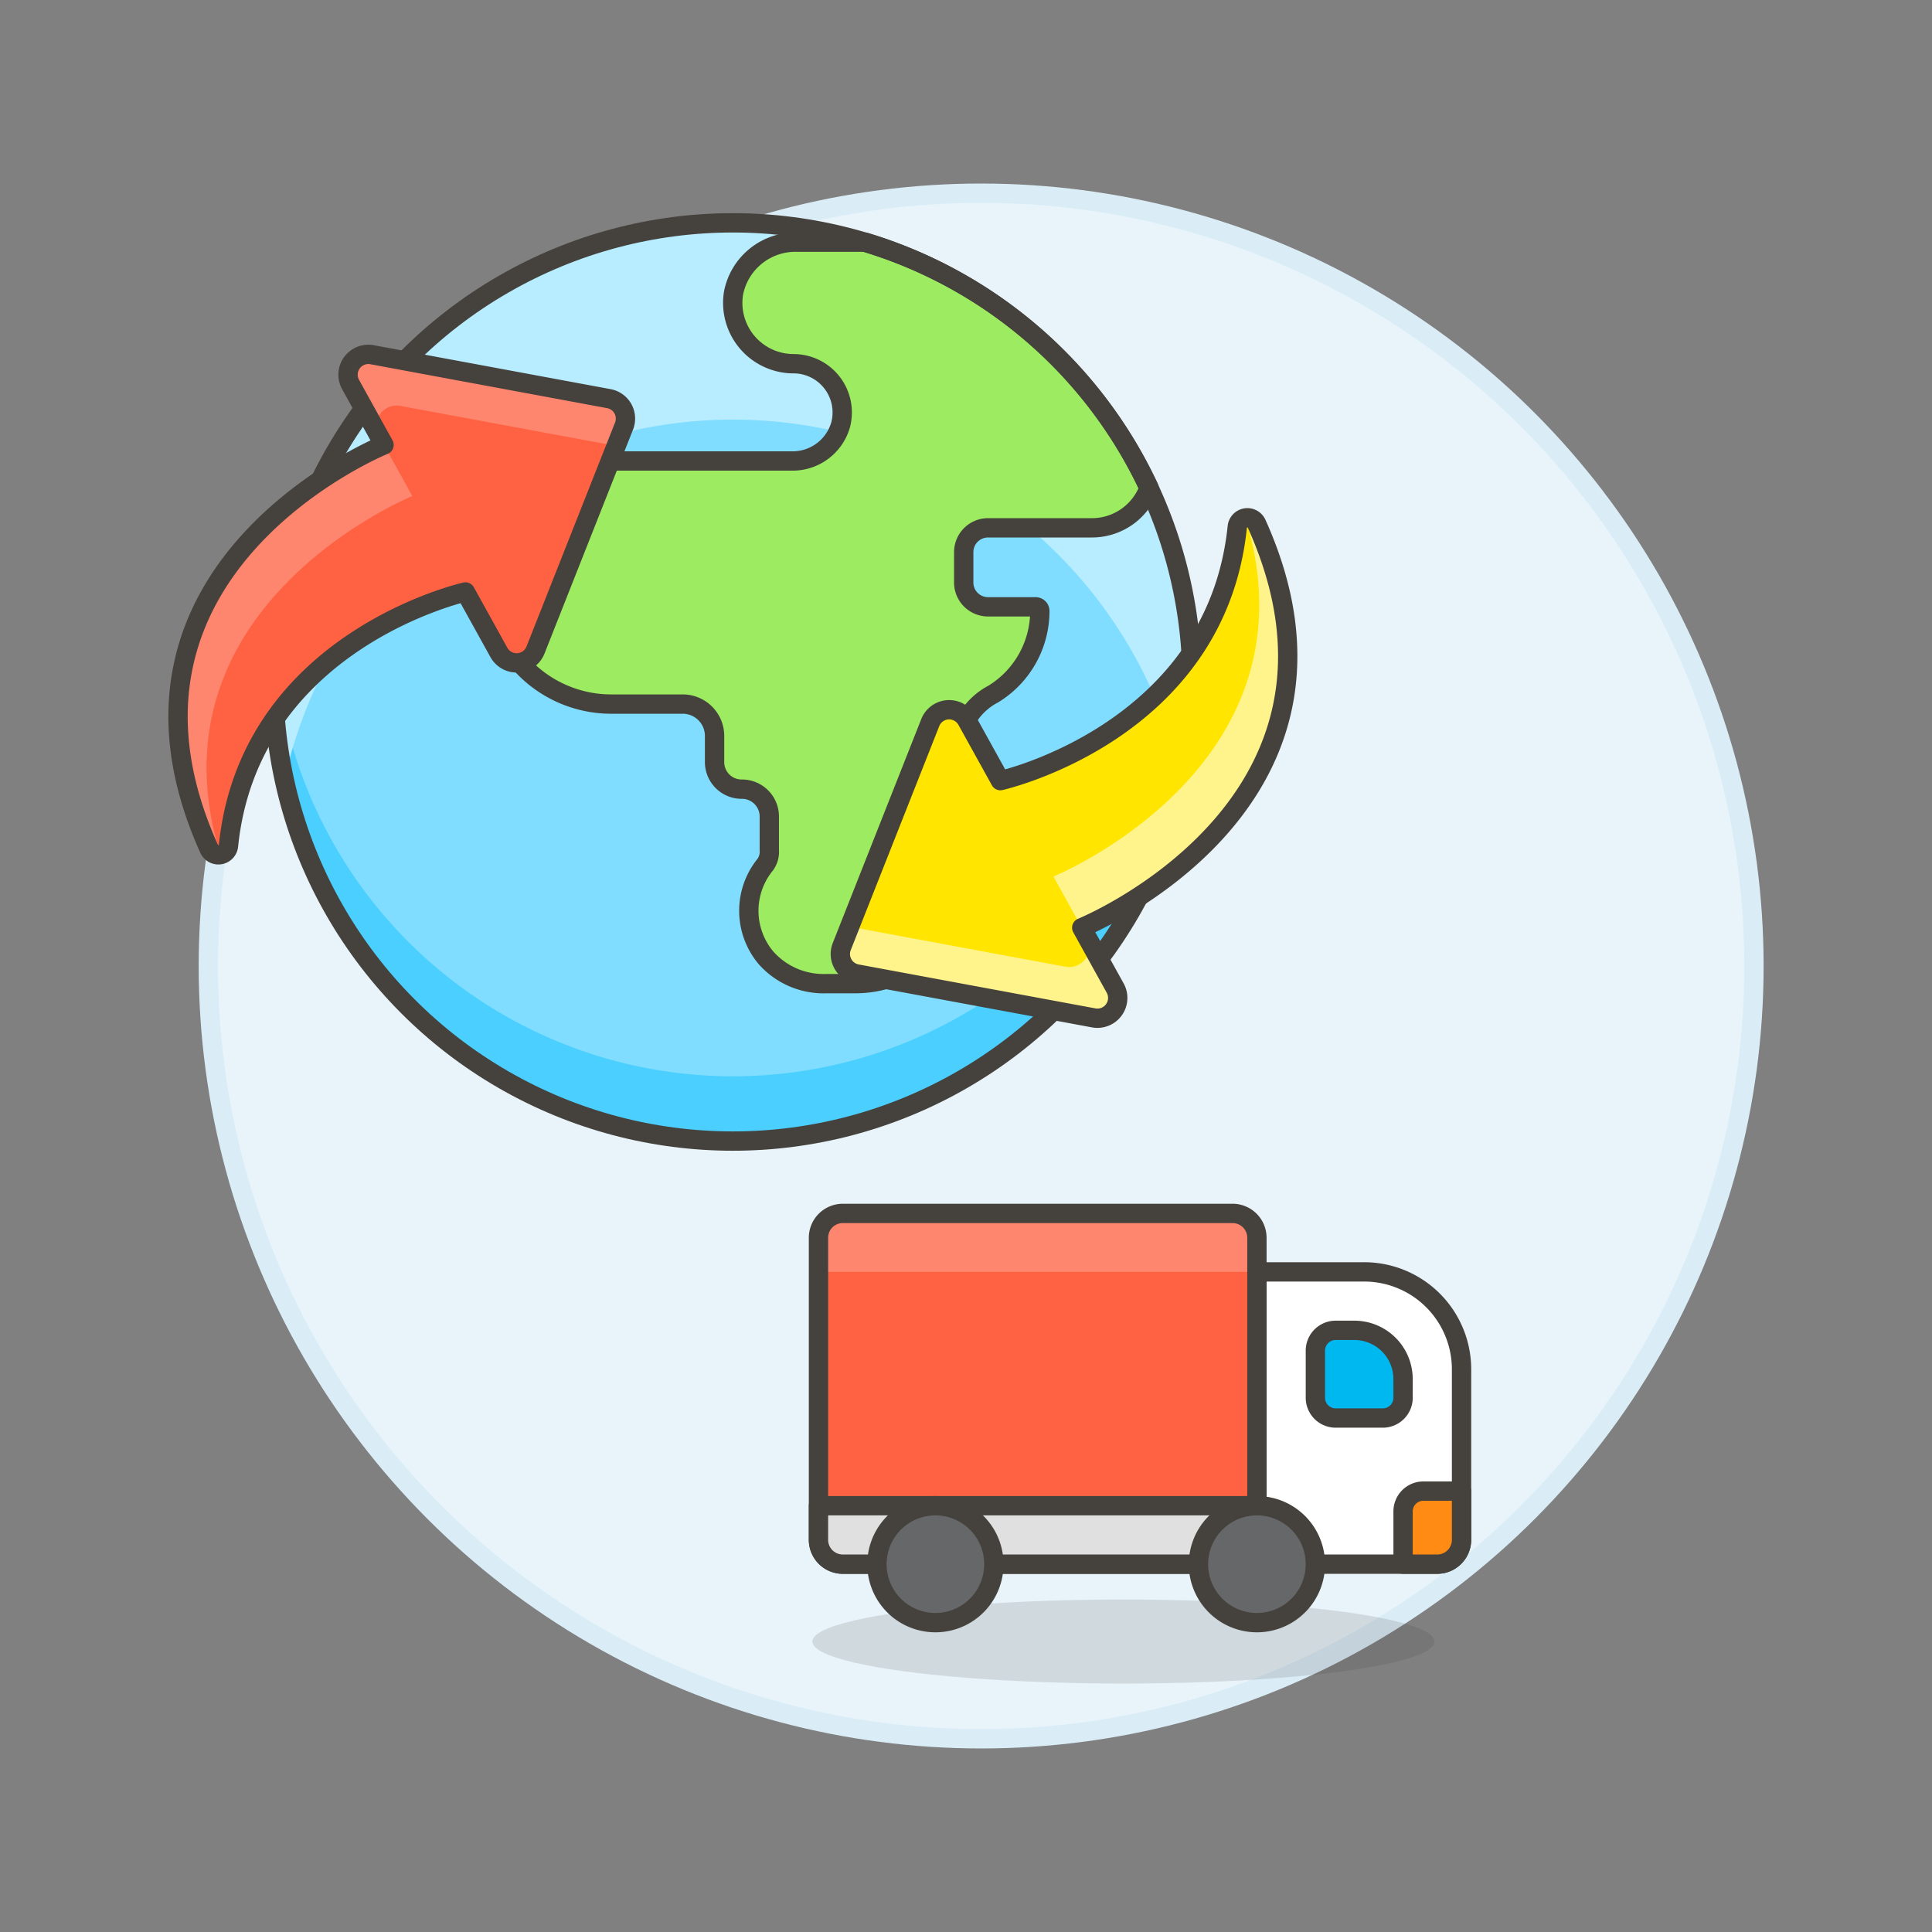 <svg xmlns="http://www.w3.org/2000/svg" viewBox="0 0 100 100"><rect x="0" y="0" width="100" height="100" fill="#808080" stroke="none"/><g class="nc-icon-wrapper"><defs/><circle class="a" cx="50.784" cy="50" r="40" fill="#e8f4fa" stroke="#daedf7" stroke-miterlimit="10"/><ellipse class="b" cx="58.15" cy="84.965" rx="16.102" ry="2.175" fill="#45413c" opacity="0.15"/><path class="c" d="M75.649 79.7a1.261 1.261 0 0 1-1.261 1.261h-9.33V65.832h5.547a5.043 5.043 0 0 1 5.044 5.043z" fill="#fff" stroke="#45413c" stroke-linecap="round" stroke-linejoin="round"/><path class="d" d="M42.364 79.7a1.26 1.26 0 0 0 1.261 1.261h21.433v-16.9a1.262 1.262 0 0 0-1.258-1.255H43.625a1.261 1.261 0 0 0-1.261 1.261z" style="" fill="#ff6242"/><path class="e" d="M42.364 64.067a1.261 1.261 0 0 1 1.261-1.261H63.8a1.262 1.262 0 0 1 1.261 1.261v1.765H42.364z" style="" fill="#ff866e"/><path class="f" d="M42.364 79.7a1.26 1.26 0 0 0 1.261 1.261h21.433v-16.9a1.262 1.262 0 0 0-1.258-1.255H43.625a1.261 1.261 0 0 0-1.261 1.261z" stroke="#45413c" stroke-linecap="round" stroke-linejoin="round" fill="none"/><path class="g" d="M42.364 79.7a1.26 1.26 0 0 0 1.261 1.261h21.433v-3.025H42.364z" stroke="#45413c" stroke-linecap="round" stroke-linejoin="round" fill="#e0e0e0"/><path class="h" d="M45.39 80.962a3.026 3.026 0 1 0 3.025-3.026 3.027 3.027 0 0 0-3.025 3.026z" style="" fill="#656769"/><path class="h" d="M62.032 80.962a3.026 3.026 0 1 0 3.026-3.026 3.027 3.027 0 0 0-3.026 3.026z" style="" fill="#656769"/><path class="f" d="M45.39 80.962a3.026 3.026 0 1 0 3.025-3.026 3.027 3.027 0 0 0-3.025 3.026z" stroke="#45413c" stroke-linecap="round" stroke-linejoin="round" fill="none"/><path class="f" d="M62.032 80.962a3.026 3.026 0 1 0 3.026-3.026 3.027 3.027 0 0 0-3.026 3.026z" stroke="#45413c" stroke-linecap="round" stroke-linejoin="round" fill="none"/><path class="i" d="M72.623 72.347a1.05 1.05 0 0 1-1.05 1.05h-2.439a1.05 1.05 0 0 1-1.05-1.05v-2.439a1.051 1.051 0 0 1 1.05-1.05h.966a2.522 2.522 0 0 1 2.522 2.522z" stroke="#45413c" stroke-linecap="round" stroke-linejoin="round" fill="#00b8f0"/><path class="j" d="M72.623 80.962h1.765a1.261 1.261 0 0 0 1.261-1.262v-2.521h-1.976a1.05 1.05 0 0 0-1.05 1.05z" stroke="#45413c" stroke-linecap="round" stroke-linejoin="round" fill="#ff8a14"/><g><circle class="k" cx="37.934" cy="35.298" r="23.764" style="" fill="#80ddff"/><path class="l" d="M37.934 55.709a23.764 23.764 0 0 1-23.7-22.087 24.466 24.466 0 0 0-.059 1.676 23.764 23.764 0 0 0 47.528 0c0-.564-.021-1.122-.059-1.676a23.764 23.764 0 0 1-23.71 22.087z" style="" fill="#4acfff"/><path class="m" d="M37.934 21.719a23.768 23.768 0 0 1 23.22 18.655 23.764 23.764 0 1 0-46.437.016 23.778 23.778 0 0 1 23.217-18.671z" style="" fill="#b8ecff"/><path class="n" d="M59.476 25.253a23.829 23.829 0 0 0-14.7-12.719h-3.533a3.264 3.264 0 0 0-3.272 2.618 3.148 3.148 0 0 0 3.1 3.674 2.522 2.522 0 0 1 2.439 3.164 2.584 2.584 0 0 1-2.538 1.87h-8.98a6.532 6.532 0 0 0-6.639 5.953 6.292 6.292 0 0 0 6.283 6.63h3.7a1.65 1.65 0 0 1 1.65 1.65v1.339a1.4 1.4 0 0 0 1.4 1.415 1.415 1.415 0 0 1 1.433 1.416v1.73a1.145 1.145 0 0 1-.206.755 3.78 3.78 0 0 0 .04 4.834 3.984 3.984 0 0 0 3.074 1.332h1.5c4.09 0 5.348-3.775 5.348-5.663V38.96a3.42 3.42 0 0 1 1.839-3.038 5.043 5.043 0 0 0 2.408-4.3.218.218 0 0 0-.216-.213h-2.465a1.259 1.259 0 0 1-1.259-1.259v-1.571a1.259 1.259 0 0 1 1.259-1.259h5.38a3.146 3.146 0 0 0 2.955-2.067z" style="" fill="#9ceb60"/><circle class="f" cx="37.934" cy="35.298" r="23.764" stroke="#45413c" stroke-linecap="round" stroke-linejoin="round" fill="none"/><path class="f" d="M59.476 25.253a23.829 23.829 0 0 0-14.7-12.719h-3.533a3.264 3.264 0 0 0-3.272 2.618 3.148 3.148 0 0 0 3.1 3.674 2.522 2.522 0 0 1 2.439 3.164 2.584 2.584 0 0 1-2.538 1.87h-8.98a6.532 6.532 0 0 0-6.639 5.953 6.292 6.292 0 0 0 6.283 6.63h3.7a1.65 1.65 0 0 1 1.65 1.65v1.339a1.4 1.4 0 0 0 1.4 1.415 1.415 1.415 0 0 1 1.433 1.416v1.73a1.145 1.145 0 0 1-.206.755 3.78 3.78 0 0 0 .04 4.834 3.984 3.984 0 0 0 3.074 1.332h1.5c4.09 0 5.348-3.775 5.348-5.663V38.96a3.42 3.42 0 0 1 1.839-3.038 5.043 5.043 0 0 0 2.408-4.3.218.218 0 0 0-.216-.213h-2.465a1.259 1.259 0 0 1-1.259-1.259v-1.571a1.259 1.259 0 0 1 1.259-1.259h5.38a3.146 3.146 0 0 0 2.955-2.067z" stroke="#45413c" stroke-linecap="round" stroke-linejoin="round" fill="none"/><g><path class="d" d="M19.877 23.029s-15.613 6.346-9.051 20.91a.526.526 0 0 0 1-.154C12.913 33.134 24.09 30.641 24.09 30.641l1.732 3.128a1.05 1.05 0 0 0 1.895-.122L32.3 22.053a1.05 1.05 0 0 0-.785-1.419L19.256 18.36a1.051 1.051 0 0 0-1.111 1.54z" style="" fill="#ff6242"/><path class="e" d="M11.405 44.233a.515.515 0 0 1-.579-.294c-6.562-14.564 9.051-20.91 9.051-20.91l1.465 2.649S7.431 31.34 11.405 44.233z" style="" fill="#ff866e"/><path class="e" d="M31.891 23.081l-11.17-2.072a1.05 1.05 0 0 0-1.11 1.541l-1.466-2.65a1.05 1.05 0 0 1 1.111-1.54l12.257 2.273a1.051 1.051 0 0 1 .785 1.419z" style="" fill="#ff866e"/><path class="f" d="M19.877 23.029s-15.613 6.346-9.051 20.91a.526.526 0 0 0 1-.154C12.913 33.134 24.09 30.641 24.09 30.641l1.732 3.128a1.05 1.05 0 0 0 1.895-.122L32.3 22.053a1.05 1.05 0 0 0-.785-1.419L19.256 18.36a1.051 1.051 0 0 0-1.111 1.54z" stroke="#45413c" stroke-linecap="round" stroke-linejoin="round" fill="none"/><g><path class="o" d="M55.991 48.017s15.613-6.346 9.051-20.91a.526.526 0 0 0-1 .155c-1.087 10.65-12.264 13.143-12.264 13.143l-1.732-3.128a1.05 1.05 0 0 0-1.895.123L43.57 48.993a1.05 1.05 0 0 0 .785 1.419l12.257 2.274a1.051 1.051 0 0 0 1.111-1.541z" style="" fill="#ffe500"/><path class="p" d="M64.463 26.813a.517.517 0 0 1 .579.294c6.562 14.564-9.051 20.91-9.051 20.91l-1.465-2.649s13.911-5.662 9.937-18.555z" style="" fill="#fff48c"/><path class="p" d="M43.977 47.965l11.17 2.072a1.05 1.05 0 0 0 1.11-1.541l1.466 2.649a1.051 1.051 0 0 1-1.111 1.541l-12.257-2.274a1.051 1.051 0 0 1-.785-1.419z" style="" fill="#fff48c"/><path class="f" d="M55.991 48.017s15.613-6.346 9.051-20.91a.526.526 0 0 0-1 .155c-1.087 10.65-12.264 13.143-12.264 13.143l-1.732-3.128a1.05 1.05 0 0 0-1.895.123L43.57 48.993a1.05 1.05 0 0 0 .785 1.419l12.257 2.274a1.051 1.051 0 0 0 1.111-1.541z" stroke="#45413c" stroke-linecap="round" stroke-linejoin="round" fill="none"/></g></g></g></g></svg>